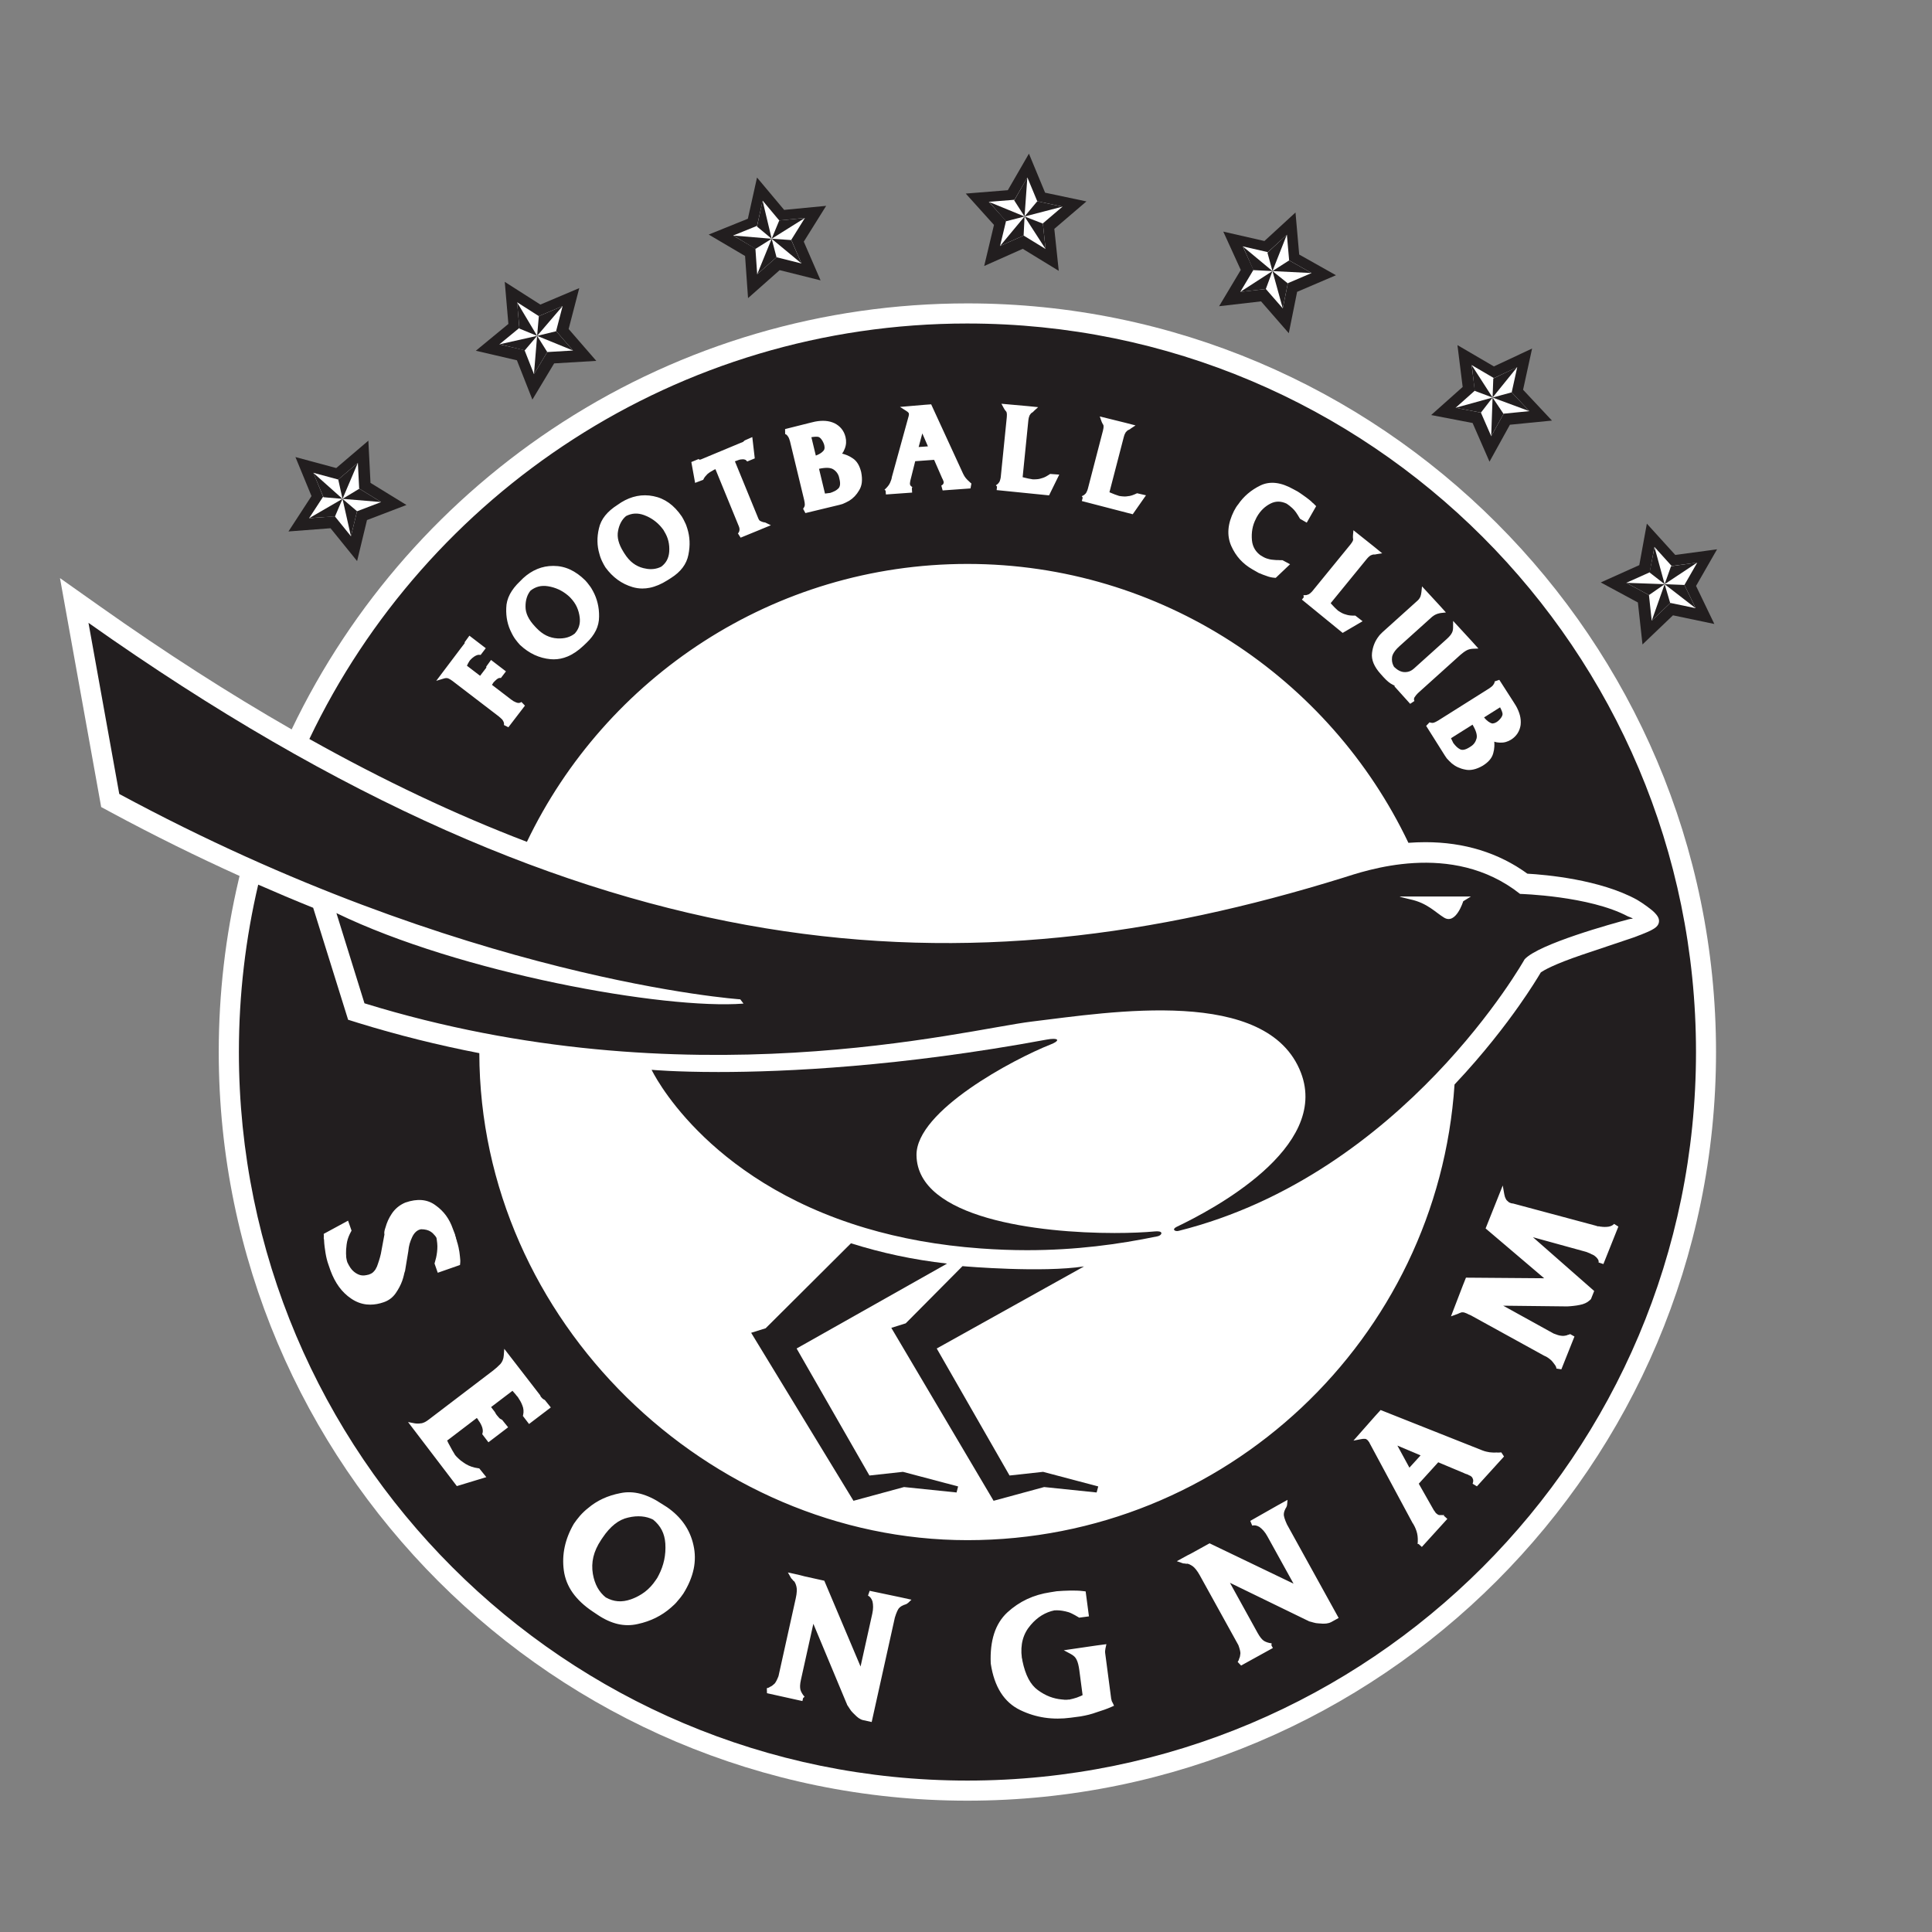 <?xml version="1.0" encoding="UTF-8"?><svg id="_레이어_1" xmlns="http://www.w3.org/2000/svg" xmlns:xlink="http://www.w3.org/1999/xlink" viewBox="0 0 1080 1080"><rect x="0" y="0" width="1080" height="1080" fill="#808080" stroke="none"/><defs><style>.cls-1{fill:#fff;}.cls-2{fill:#221e1f;}.cls-3{clip-path:url(#clippath);}.cls-4{fill:none;}</style><clipPath id="clippath"><rect class="cls-4" x="-493.93" y="-413.17" width="2082.71" height="1944.2"/></clipPath></defs><g class="cls-3"><path class="cls-1" d="m540.78,169.6c-80.59,0-158.85,22.97-226.3,66.41-65.53,42.21-117.88,101.59-151.44,171.74-34.91-20.02-70.53-42.89-107.1-68.75l-22.41-15.84,23.03,127.98,4.76,2.57c24.96,13.47,49.23,25.39,72.6,35.95l-.54,2.29c-7.37,31.33-11.1,63.67-11.1,96.14,0,230.76,187.73,418.5,418.48,418.5s418.51-187.74,418.51-418.5-187.74-418.49-418.51-418.49"/><path class="cls-2" d="m538.04,707.79l-31.73,31.96-8.06,2.53,57.17,96.67,28.26-7.68,29.34,3.03.9-3.37-30.83-8.16-18.75,2.05-40.7-71,82.36-45.89c-23.42,3.6-65.76.07-67.95-.15"/><path class="cls-2" d="m427.98,742.52l-8.08,2.52,57.2,93.91,28.26-7.68,29.36,3.03.87-3.37-30.84-8.16-18.74,2.05-40.7-71,84.11-47.46c-19.52-2.24-36.35-5.92-53.73-11.35l-47.7,47.51Z"/><path class="cls-2" d="m646.79,688.31c-.34,0-.71.02-1.11.05-5.81.54-13.65.9-22.61.9-42.4,0-110.24-8.05-110.74-43.46-.35-24.83,54.32-53.78,75-61.95,4.47-1.76,4.63-3.12,1.51-3.12-.97,0-2.25.13-3.81.42-81.8,15.14-145.82,18.11-183.4,18.11-24.16,0-37.37-1.23-37.37-1.23,0,0,29.01,61.55,119.68,88.47,9.49,2.82,19.67,5.26,30.55,7.21,10.55,1.89,21.78,3.32,33.71,4.18,9,.66,17.62.97,25.93.97,27.17,0,50.91-3.21,72.91-7.75,2.36-.48,3.53-2.81-.24-2.81"/><path class="cls-2" d="m910.08,512.31c-21.54-11.54-60.36-12.61-60.36-12.61-38.26-30.27-87.05-12.73-99.13-8.96-209.25,64.88-417.96,57.67-701.13-142.56l17.21,95.65c193.19,104.31,347.15,114.81,347.15,114.81l1.8,2.38c-44.24,3.43-158.4-17.06-227.56-50.59l15.68,50.43c180.04,55.48,335.81,14.69,372.99,10.21,44.12-5.32,131.89-19.9,150.5,28.61,16.13,42.06-49.52,76.59-69.39,86.09-3.04,1.46-1,2.81,1,2.3,126.06-31.59,193.42-151.81,193.42-151.81,7.86-8.61,49.23-20,58.16-22.37,1.09-.3,2.28-.33,2.28-.33.02-.38-1.92-.9-2.62-1.27m-92.14-8.46s-4.01,13.18-10.67,9.15c-4.84-2.92-9.4-8.22-18.96-10.23-2.45-.53-4.29-1.11-4.96-1.23-1.79-.29-.14-.38-.14-.38h39.06l-4.34,2.68Z"/><polygon class="cls-2" points="513.53 249.89 518.72 249.52 515.58 242.28 513.53 249.89"/><path class="cls-2" d="m469.07,266.88c-.22-.93-.61-1.78-1.15-2.54-.54-.76-1.24-1.42-2.09-1.97-.74-.48-1.75-.76-3-.83-1.36-.07-3.04.1-4.96.52h-.03s3.33,13.84,3.33,13.84c.11-.01.22-.02.34-.03.49-.05.97-.11,1.4-.18.2-.04.39-.06.58-.07,0,0,.02,0,.03,0,.22-.05.44-.08.64-.09.96-.32,1.81-.68,2.55-1.06.7-.37,1.34-.83,1.9-1.37.5-.48.8-1.1.93-1.9.15-.91.06-2.05-.26-3.37l-.23-.94Z"/><path class="cls-2" d="m459.87,252.44l.07-.07c.47-.4.77-.85.9-1.38.15-.6.13-1.29-.05-2.04l-.13-.51-.12-.25-.08-.31c-.52-1.24-1.11-2.19-1.75-2.84-.55-.55-1.07-.83-1.63-.88h-.04c-.59-.06-1.3-.05-2.08.04-.44.05-.9.11-1.39.19l2.48,10.28c.67-.25,1.3-.54,1.92-.86.71-.37,1.35-.83,1.9-1.37"/><path class="cls-2" d="m322.48,339.36c-.81-1.77-1.94-3.43-3.37-4.95l-.79-.83c-.13-.08-.25-.17-.35-.29l-.13-.14c-.13-.08-.26-.18-.36-.3l-.06-.06c-1.57-1.32-3.29-2.42-5.12-3.27-1.85-.85-3.86-1.47-6.02-1.81-1.84-.29-3.61-.24-5.2.17-1.56.4-3.07,1.16-4.49,2.26-.92,1.11-1.63,2.41-2.1,3.88-.5,1.53-.74,3.24-.72,5.08-.02,1.84.42,3.66,1.27,5.46.88,1.86,2.24,3.76,4.02,5.65l.71.76c1.8,1.9,3.69,3.35,5.64,4.3,1.94.94,4.03,1.49,6.23,1.61,1.96.11,3.81-.08,5.43-.55,1.56-.45,2.98-1.18,4.22-2.17,1.13-1.25,1.94-2.63,2.39-4.08.47-1.5.59-3.17.38-4.95-.25-2.05-.79-3.99-1.59-5.77"/><path class="cls-2" d="m371.3,296.95l-.61-.97c-.11-.1-.21-.21-.29-.34l-.11-.16c-.11-.11-.22-.23-.29-.36l-.05-.08c-1.29-1.6-2.77-3-4.41-4.18-1.64-1.2-3.51-2.18-5.56-2.94-1.77-.64-3.5-.92-5.14-.82-1.6.09-3.23.55-4.84,1.36-1.12.91-2.06,2.05-2.81,3.41-.78,1.4-1.35,3.04-1.68,4.85-.36,1.79-.29,3.67.21,5.6.51,2,1.48,4.12,2.87,6.32l.55.87c1.4,2.21,2.99,4,4.72,5.31,1.72,1.3,3.67,2.24,5.8,2.77,1.46.37,2.88.56,4.2.56.41,0,.83-.02,1.23-.06,1.62-.15,3.15-.59,4.56-1.32,1.35-1.01,2.4-2.21,3.12-3.55.74-1.39,1.2-2.99,1.33-4.79.14-2.06,0-4.07-.47-5.97-.45-1.89-1.25-3.75-2.37-5.5"/><path class="cls-2" d="m839.88,398.61c-.14-.58-.37-1.24-.71-1.96-.19-.39-.39-.82-.62-1.25l-8.95,5.64c.44.55.92,1.06,1.42,1.53.59.55,1.22,1.02,1.91,1.37l.07.05c.53.32,1.05.45,1.6.41.62-.06,1.27-.29,1.92-.7l.45-.28.2-.2.27-.17c1-.89,1.72-1.76,2.13-2.57.35-.69.45-1.28.3-1.82v-.04Z"/><path class="cls-2" d="m823.18,405.12l-.02-.03-12.04,7.58c.05.11.1.21.14.31.21.45.42.87.62,1.27.09.17.18.35.24.52,0,0,.01.02.02.03.12.18.21.39.29.58.61.8,1.22,1.5,1.82,2.08.58.56,1.22,1.01,1.91,1.37.62.32,1.3.41,2.09.28.91-.15,1.96-.6,3.11-1.32l.82-.52c.81-.51,1.5-1.15,2.04-1.9.54-.74.94-1.63,1.2-2.6.22-.86.16-1.9-.17-3.11-.37-1.33-1.07-2.85-2.08-4.53"/><polygon class="cls-2" points="787.87 820.43 794.11 813.57 781.15 808.09 787.87 820.43"/><path class="cls-2" d="m369.94,855.32c-1.11-2.16-2.73-4.12-4.82-5.82l-.02-.02c-1.93-.98-4.09-1.59-6.4-1.79-2.37-.21-4.92,0-7.57.64-2.66.58-5.17,1.81-7.5,3.66-2.38,1.88-4.67,4.44-6.78,7.6l-.83,1.23c-2.13,3.21-3.59,6.42-4.32,9.52-.73,3.11-.82,6.32-.28,9.52.51,2.89,1.37,5.45,2.59,7.65,1.19,2.13,2.74,3.96,4.6,5.45,2.22,1.25,4.5,1.97,6.81,2.15,2.34.18,4.8-.2,7.33-1.09,2.86-1.03,5.48-2.43,7.77-4.18,2.28-1.75,4.3-3.93,6-6.48l.98-1.44c.04-.18.12-.35.22-.5l.21-.32c.06-.18.14-.35.25-.51l.09-.15c1.39-2.7,2.4-5.53,3.02-8.43.62-2.92.83-6.01.63-9.21-.19-2.79-.86-5.31-1.98-7.49"/><path class="cls-2" d="m540.78,180.84c-162.26,0-302.37,94.91-367.84,232.25,41.4,23.19,81.81,42.32,121.6,57.51,43.98-91.8,137.84-155.36,246.24-155.36s202.65,63.81,246.53,155.9c3.07-.22,6.23-.36,9.49-.36,21.74,0,40.92,5.93,57.01,17.61,10.18.57,40.61,3.22,61.25,14.56l.06.04c3.38,1.97,8.13,5.44,9.77,7.14,1.49,1.54,2.81,3.25,2.46,5.39-.4,2.44-2.67,3.61-4.86,4.76-1.53.79-7.57,3.2-9.25,3.75-2.16.74-5.77,1.95-10.34,3.48-5.24,1.75-11.75,3.93-18.26,6.13-16.05,5.45-21.63,8.74-23.33,9.96-1.7,2.87-5.77,9.54-12.14,18.58-7.48,10.64-19.73,26.75-36.08,44.06-9.37,142.04-127.92,254.72-272.29,254.72s-272.51-122.05-272.86-272.24c-22.96-4.45-45.57-10.09-67.56-16.87l-5.78-1.79-19.54-62.61c-10.26-4.13-20.51-8.45-30.72-12.93-7.06,30.04-10.8,61.38-10.8,93.57,0,224.92,182.35,407.26,407.25,407.26s407.28-182.35,407.28-407.26-182.31-407.25-407.28-407.25m-256.6,225.7l-2.52-1.26c.09-.29.11-.56.08-.8-.03-.31-.09-.58-.18-.83-.14-.3-.28-.6-.45-.87-.14-.23-.29-.45-.46-.66-.11-.1-.22-.2-.33-.3-.04-.05-.09-.09-.14-.13l-.24-.18-.07-.14-.55-.43c-.14-.1-.28-.24-.4-.38l-25.97-19.89c-.39-.31-.81-.59-1.24-.85-.4-.24-.78-.44-1.14-.59-.35-.11-.7-.17-1.08-.18-.41,0-.88.09-1.41.25l-4.23,1.29,13.88-18.4,1.91-2.49h.04s0,0,0,0c.04-.1.08-.18.1-.27l-.07-.38,2.68-3.7,9.15,7.01-2.86,3.75-.79-.07c-.35-.03-.74.02-1.17.17-.5.16-1.03.42-1.59.78-.42.28-.83.58-1.2.91-.37.32-.72.67-1.06,1.04l-.5.65c-.07.16-.16.32-.26.48-.09.15-.18.31-.29.45-.09.18-.17.34-.25.48-.05.09-.09.18-.14.29l-.08.17c-.12.22-.23.45-.34.69l7.35,5.63,3.36-4.39c.03-.05.05-.1.08-.16.04-.08.07-.15.07-.18l-.07-.41,2.68-3.71,8.34,6.38-2.81,3.67h-.7c-.21,0-.44.06-.7.18-.3.13-.65.36-1.03.67-.31.26-.61.54-.92.84-.28.27-.57.56-.84.86-.1.19-.21.38-.32.55-.14.22-.29.45-.45.66-.02.03-.05.06-.06.09l11.11,8.51h.09s.74.56.74.56c.42.23.85.44,1.28.63.39.18.8.31,1.24.4.32.05.65.03.99-.04.35-.08.69-.24,1.03-.48l1.97,2.05-9.25,12.07Zm48.89-54.06c-1.17,2.39-2.93,4.69-5.2,6.84l-1.8,1.71c-2.89,2.73-5.87,4.74-8.88,5.98-2.49,1.03-5.07,1.56-7.65,1.56-.6,0-1.21-.03-1.81-.08-3.15-.29-6.17-1.11-9-2.42-2.81-1.32-5.51-3.16-7.99-5.49l-.16-.16c-.37-.39-.77-.84-1.18-1.35-.41-.5-.84-1.04-1.26-1.61-.23-.31-.46-.63-.66-.95-.18-.29-.38-.6-.58-.94l-.02-.04c-.16-.29-.33-.58-.49-.88-.19-.34-.37-.69-.52-1.04-1.04-2-1.81-4.16-2.3-6.44-.49-2.28-.69-4.72-.59-7.26.04-2.64.73-5.25,2.05-7.77,1.29-2.45,3.18-4.86,5.63-7.17l1.78-1.78c2.47-2.26,5.14-3.99,7.96-5.14,2.76-1.13,5.72-1.71,8.8-1.71h.22c3.21,0,6.33.68,9.27,2.04,2.91,1.34,5.77,3.39,8.48,6.08l.03.04c.22.22.42.46.62.7.15.18.31.36.48.55l.11.14c.17.24.34.46.5.65.18.24.36.47.53.7.41.5.78,1.03,1.11,1.57.31.51.63,1.07.94,1.65,1.14,2.09,2.01,4.36,2.58,6.74.58,2.37.85,4.89.81,7.49,0,2.73-.6,5.34-1.79,7.77m51.74-42.41c-.52,2.67-1.62,5.13-3.26,7.28-1.6,2.12-3.76,4.04-6.41,5.72l-2.09,1.33c-3.35,2.12-6.67,3.53-9.87,4.18-1.37.28-2.75.42-4.1.42-1.85,0-3.68-.27-5.47-.79-3.03-.89-5.84-2.26-8.37-4.1-2.51-1.82-4.8-4.14-6.81-6.9l-.12-.19c-.29-.46-.6-.97-.9-1.54-.31-.57-.63-1.18-.93-1.84-.17-.34-.33-.7-.46-1.04-.12-.32-.25-.67-.39-1.03l-.02-.04c-.09-.31-.2-.63-.31-.96-.13-.36-.23-.75-.31-1.12-.64-2.16-.99-4.43-1.03-6.76-.05-2.34.22-4.77.81-7.24.55-2.59,1.72-5.02,3.49-7.23,1.73-2.16,4.05-4.16,6.89-5.96l2.09-1.41c2.85-1.75,5.8-2.94,8.79-3.53,3-.6,6.09-.58,9.19.05,3.14.61,6.07,1.88,8.71,3.77,2.6,1.87,5.01,4.42,7.17,7.59l.02.04c.17.26.33.53.47.81.11.22.23.42.36.62l.09.17c.13.27.25.51.37.74.14.26.27.52.38.79.3.57.57,1.16.79,1.76.21.57.42,1.17.6,1.79.72,2.27,1.14,4.66,1.25,7.11.11,2.44-.11,4.97-.63,7.52m40.85-14.28h0l-11.66,4.77-1.52-2.39c.26-.23.44-.47.56-.74.15-.3.25-.63.3-.97.05-.34.05-.69,0-1.04-.05-.37-.16-.76-.32-1.15l-.05-.13-13.05-31.86-.78.32c-.73.39-1.4.79-2.02,1.18-.59.38-1.15.78-1.65,1.2-.46.45-.88.93-1.27,1.4-.36.43-.65.88-.86,1.32l-.25.52-4.54,1.72-2.11-11.66,4.05-1.66.63.39h0s.07,0,.12-.03l.18-.08.2-.02s.06-.01.13-.04l.55-.22,21.19-8.83,1.89-.77c.08-.08.16-.16.25-.25.17-.17.34-.32.53-.46l.14-.11,4.22-1.87,1.38,11.92-4.22,1.73-.68-.71c-.05-.06-.18-.16-.5-.29-.28-.11-.64-.19-1.07-.23h-.09c-.47,0-.92.03-1.36.1-.45.07-.91.2-1.38.39l-.05.02-1.75.63,13.03,31.8c.19.47.39.83.59,1.09.14.18.3.32.49.41l.1.05c.27.15.57.29.87.4.33.11.64.22.93.3l.42.05.54.11,3.14,1.52-5.27,2.16Zm56.1-26.21c-.19,1.71-.71,3.23-1.52,4.52-.71,1.23-1.54,2.35-2.45,3.31-.93.98-1.96,1.81-3.06,2.5l-.06.03c-.61.34-1.22.67-1.82.96-.59.29-1.19.56-1.76.79l-.1.04c-.62.2-1.21.36-1.75.5l-19.04,4.59-1.3-2.46s.09-.09.14-.14c.05-.05.1-.1.14-.15.04-.06.08-.12.12-.18l.03-.13.15-.24c.14-.21.24-.43.29-.66.07-.26.11-.49.11-.7,0-.33-.03-.72-.09-1.16-.05-.45-.15-.96-.28-1.52l-7.94-32.89c-.08-.15-.14-.3-.17-.45l-.09-.36c-.07-.13-.14-.29-.18-.46l-.03-.13c-.06-.15-.13-.29-.19-.41-.07-.14-.15-.29-.22-.47-.11-.13-.21-.27-.31-.42-.11-.16-.22-.32-.34-.46-.16-.2-.33-.37-.55-.51-.18-.12-.37-.21-.6-.26l-.04-2.8,14.27-3.58,2.49-.59c2.03-.39,3.96-.52,5.74-.4,1.84.13,3.55.57,5.1,1.3h.03c1.59.81,2.91,1.85,3.95,3.14,1.04,1.29,1.79,2.84,2.21,4.6.26,1.07.36,2.15.3,3.22-.06,1.09-.3,2.17-.72,3.24-.37,1.04-.88,1.98-1.51,2.78.88.23,1.77.51,2.66.86,1.13.45,2.23,1.04,3.27,1.76,1.19.77,2.18,1.83,2.97,3.15.75,1.26,1.35,2.82,1.8,4.65v.06c.41,2.03.51,3.9.34,5.54m60.77,3.45l-15.6,1.12-.73-2.72c.3-.16.55-.32.74-.5.16-.16.29-.31.36-.44.1-.18.16-.35.19-.52.03-.15.05-.28.03-.42,0-.13-.02-.26-.05-.39,0-.03-.03-.08-.05-.13-.09-.17-.17-.35-.23-.54-.02-.06-.03-.12-.05-.18-.04-.09-.08-.19-.11-.29-.05-.08-.11-.18-.15-.27v-.02c-.06-.08-.1-.17-.14-.25-.07-.11-.13-.25-.2-.4-.06-.12-.1-.24-.14-.36l-4.23-9.67-10.57.76-2.77,11.07c-.02.2-.05.4-.07.58-.02.25-.07.47-.11.66l.02.35c0,.19.03.36.07.5.02.12.06.21.11.28.04.08.09.16.17.24.1.1.18.19.28.25l.09.06.08.08c.11.11.23.24.35.38.11.06.21.13.3.2l.15.07.19.18s-.07-.06-.08-.06c-.02-.02-.06-.04-.12-.07h0s0,0,0,0c-.11-.04-.28-.09-.49-.09v1.22l.12,1.64-.08-1.01.07,1.02-.02-.35.02.35-14.66,1.05-.16-2.15-.61-.47s.06-.06.08-.09c-.06.04-.12.08-.17.13.07-.07.15-.14.23-.2.07-.09.15-.17.23-.24.1-.09.2-.18.3-.26.57-.56,1.05-1.11,1.45-1.63.39-.53.71-1.06.96-1.59.26-.56.48-1.11.65-1.63.14-.44.25-.83.33-1.19l-.02-.19,9.49-34.46c.01-.15.03-.3.05-.45l.02-.09c.02-.08.03-.15.04-.23v-.19c-.02-.24-.06-.44-.12-.62,0-.03-.02-.04-.02-.04l-.13-.1-.09-.11c-.12-.14-.25-.28-.42-.41-.2-.16-.42-.31-.64-.45l-3.58-2.28,13.94-1.2,3.49-.25,17.88,38.86c.26.55.51,1,.75,1.36.25.37.5.71.74,1.03.27.29.53.59.81.9.21.24.44.46.67.65.2.12.38.29.53.49.02.02.04.04.05.06l.35.32c.13.09.24.19.35.31l.05.02.18.18s.07.06.1.08c.02.01.02.02.03.02l-.51,2.73Zm43.88,3.88l-29.28-2.95.2-1.97-.63-.69s.07-.05.09-.08c-.09.05-.19.11-.27.18.11-.1.24-.18.38-.26.06-.04.11-.08.17-.12l.15-.13.13-.06.09-.09c.11-.1.23-.18.36-.26.27-.3.52-.59.72-.89.19-.27.32-.54.4-.8.12-.39.23-.77.32-1.12.08-.31.14-.61.17-.9l3.38-33.55c.05-.53.07-1.02.06-1.44-.02-.5-.05-.78-.08-.92-.04-.2-.1-.4-.17-.59-.03-.08-.07-.16-.14-.23l-.1-.11c-.04-.06-.1-.12-.16-.19-.12-.13-.25-.3-.4-.5-.13-.18-.26-.37-.38-.57-.12-.2-.25-.41-.36-.63l-1.27-2.35,14.83,1.33,5.7.57-2.53,2.3v.07s-.41.37-.41.37c-.11.1-.24.19-.37.26-.08.07-.19.14-.3.2-.06.04-.11.07-.17.1h-.01c-.06.05-.18.16-.35.38-.19.27-.4.57-.62.87-.15.3-.28.67-.4,1.11-.14.5-.26,1.13-.33,1.87l-3.18,31.62c.38.11.74.2,1.11.28.75.17,1.45.33,2.1.49.42.08.83.16,1.25.22.43.07.84.14,1.22.22.4,0,.78,0,1.15,0,.36,0,.73-.03,1.1-.07h.1c.5-.04,1.02-.11,1.55-.24.55-.13,1.12-.3,1.68-.5l.07-.02c.28-.09.56-.19.82-.31.3-.15.6-.29.89-.43.33-.18.65-.37.95-.56.31-.18.63-.38.97-.61l.41-.28,5.1.37-5.69,11.59Zm46.81,10.56l-28.48-7.39.5-1.92-.51-.78s.07-.05.11-.07c-.1.03-.2.08-.28.13.12-.08.25-.14.39-.19.06-.03.13-.06.2-.09l.16-.11.13-.03.11-.07c.11-.08.24-.15.38-.21.33-.25.61-.5.86-.76.21-.24.39-.48.51-.73.17-.37.33-.72.49-1.06.13-.29.23-.58.29-.86l.42-1.6,8.06-31.04c.13-.51.22-.99.28-1.41.06-.5.07-.78.06-.93,0-.2-.03-.41-.07-.61-.01-.09-.06-.18-.1-.25l-.07-.12c-.04-.07-.08-.15-.14-.22-.09-.15-.2-.33-.31-.55-.11-.2-.21-.42-.3-.63-.09-.22-.19-.44-.26-.68l-.88-2.51,14.45,3.58,5.54,1.44-2.85,1.88-.02.07-.47.3c-.13.09-.26.15-.4.2-.1.06-.21.11-.33.15-.07.04-.13.06-.2.08h0c-.06.04-.19.12-.39.32-.24.24-.49.49-.76.76-.18.27-.37.62-.57,1.04-.21.48-.42,1.08-.6,1.79l-7.99,30.77c.36.16.7.31,1.05.44.71.28,1.39.55,2,.81.39.15.8.28,1.2.41.41.13.79.26,1.17.4.39.06.77.12,1.13.17.36.05.73.09,1.1.1h.09c.5.05,1.02.06,1.58.01.58-.04,1.16-.12,1.73-.23h.07c.29-.05.58-.11.86-.19.32-.1.63-.19.94-.29.36-.13.7-.27,1.03-.4.32-.13.67-.28,1.05-.46l.45-.21,4.98,1.15-7.4,10.58Zm93.31,2.23c-.69-1.21-1.39-2.32-2.06-3.29-.64-.91-1.34-1.71-2.07-2.37-.58-.53-1.12-1-1.64-1.4-.51-.39-1.03-.76-1.52-1.09-1.56-.74-3.1-1.12-4.55-1.14h-.11c-1.43,0-2.84.34-4.19,1-1.65.81-3.12,1.85-4.38,3.07-1.28,1.23-2.41,2.7-3.36,4.37l-.42.75-.02.13-.13.25c-.98,1.86-1.65,3.81-2,5.79-.36,2-.44,4.1-.24,6.26.17,1.85.72,3.52,1.61,4.99.82,1.36,1.96,2.55,3.38,3.55h.11l.35.23c.63.41,1.25.75,1.85,1.02.58.26,1.15.45,1.68.58l.1.02c.54.17,1.11.31,1.7.4.59.1,1.21.16,1.85.18h.04s.96.08.96.08c.26.02.54.02.81,0h.13s.12,0,.12,0c.26.03.51.05.77.05h.1c.39,0,.76,0,1.16,0h.34s4.25,2.28,4.25,2.28l-8,7.61-.62-.04c-.81-.05-1.61-.17-2.37-.35-.75-.17-1.49-.41-2.21-.69-.67-.23-1.35-.47-2.02-.72-.65-.24-1.29-.52-1.9-.81l-.11.04-3.86-2.2c-2.63-1.51-4.95-3.35-6.91-5.49-1.95-2.14-3.6-4.7-4.89-7.6-1.29-2.96-1.8-6.11-1.53-9.37.26-3.2,1.3-6.61,3.06-10.14l.11-.19,1.14-2.01c.11-.19.25-.38.39-.55.09-.13.18-.27.27-.4.11-.13.23-.28.36-.42,1.57-2.32,3.42-4.38,5.48-6.13,2.07-1.76,4.41-3.29,6.95-4.53,2.68-1.32,5.64-1.79,8.79-1.42,3.05.37,6.35,1.55,9.8,3.51l2.31,1.24c.47.32.94.63,1.44.94.54.34,1.08.72,1.63,1.14.56.38,1.13.78,1.68,1.2.55.42,1.09.83,1.62,1.24.29.22.59.47.86.71.3.26.59.52.85.79.12.12.24.24.36.37.03.03.07.05.09.07l.17.1.15.14c.11.12.23.23.35.35.13.13.25.25.37.37l.78.78-5.26,9.21-3.74-2.14-.19-.34Zm38.71,21.48c-.39.35-.84.81-1.3,1.38l-20.1,24.62c.25.3.5.58.76.84.54.55,1.04,1.08,1.48,1.57.3.3.61.6.92.87.32.29.62.57.9.85.33.22.66.43.96.62.3.2.63.39.95.56l.08.04c.43.25.92.48,1.43.67.55.2,1.11.37,1.68.51l.07.02c.28.08.56.15.85.19.34.05.66.09.97.13.38.03.74.06,1.11.07.28,0,.58.02.9.02h.74l4.05,3.12-11.14,6.53-22.79-18.61,1.03-1.27-.15-1.2c.15-.03.3-.03.47-.01.07,0,.15,0,.22,0l.19-.03.14.02.13-.02c.13-.02.28-.03.44-.02.39-.1.76-.21,1.09-.34.3-.12.56-.27.77-.44.31-.26.61-.51.89-.76.23-.21.45-.43.63-.66l21.32-26.12c.34-.41.62-.81.84-1.17.26-.42.39-.67.45-.81.08-.19.14-.38.18-.59.03-.09.03-.18,0-.27l-.02-.14c0-.07,0-.16-.02-.25-.03-.17-.05-.39-.07-.63,0-.23,0-.47,0-.69,0-.23.02-.48.04-.73l.24-2.65,11.65,9.28,4.43,3.62-3.38.52-.05.05-.54.08c-.16.02-.31.04-.46.02-.12,0-.23,0-.35,0-.07,0-.14,0-.21,0h-.02c-.07,0-.22.03-.49.13-.32.12-.65.24-1,.38-.28.17-.6.41-.94.71m27.93,75.81c-.59.54-1.1,1.05-1.49,1.53-.39.47-.71.91-.97,1.33-.16.33-.25.65-.26.98-.02.31.06.65.24,1.02l-2.37,1.58-8.85-9.83.27-.25c-.35-.15-.71-.34-1.06-.55-.82-.38-1.68-.94-2.55-1.65-.86-.71-1.78-1.59-2.71-2.62l-1.66-1.85c-1.75-1.95-3.05-3.9-3.86-5.8-.84-1.98-1.15-3.97-.91-5.91.22-1.8.65-3.51,1.29-5.07.63-1.54,1.47-2.99,2.52-4.31.1-.15.2-.29.31-.43.1-.12.22-.24.35-.37.12-.16.25-.31.41-.45l.24-.21c.2-.24.42-.47.65-.67l19.67-17.72c.37-.33.68-.68.95-1.05.26-.37.47-.73.63-1.09.15-.42.27-.85.37-1.27.1-.43.17-.9.23-1.39l.33-3.16,9.81,10.63,3.55,3.94-2.79.31c-.23.03-.5.08-.82.14-.32.07-.65.15-.98.27-.18.06-.35.11-.55.18-.14.05-.26.11-.35.16l-.16.07c-.18.07-.31.14-.42.2-.15.09-.31.18-.49.29l-.06.04c-.13.06-.23.14-.33.2-.09.06-.15.11-.22.17l-.15.14-.2.09-.31.27-18.09,16.29c-1.31,1.17-2.31,2.3-2.99,3.34-.64.98-1.04,1.89-1.18,2.73-.12.93-.12,1.79,0,2.55.11.74.33,1.43.63,2.06.12.21.23.43.33.66.04.09.1.17.17.25l.09.11c.87.83,1.77,1.51,2.69,1.99.88.46,1.77.73,2.65.81.27.02.53.03.77.03.78,0,1.54-.13,2.25-.38.94-.33,1.86-.91,2.74-1.7l18.25-16.43c.7-.63,1.3-1.25,1.81-1.85.47-.57.82-1.1,1.05-1.57l.02-.03c.25-.49.42-.97.5-1.43.1-.52.15-1.05.15-1.57l.02-3.66,10.42,11.31,3.72,4.13-3.05.12c-.68.03-1.32.12-1.9.27-.56.14-1.11.35-1.62.62-.57.31-1.14.68-1.71,1.09-.57.41-1.14.86-1.69,1.35l-23.31,21Zm56.91,18.13v.03c-.25,1.75-.82,3.35-1.71,4.74-.89,1.39-2.12,2.6-3.65,3.57-.93.58-1.93,1.02-2.96,1.31-1.04.29-2.15.4-3.3.35-1.11-.02-2.16-.2-3.12-.54.07.91.08,1.84.03,2.79-.06,1.21-.27,2.44-.62,3.67-.35,1.36-1.03,2.64-2.04,3.81-.94,1.12-2.24,2.18-3.83,3.18l-.06.03c-1.79,1.03-3.52,1.73-5.15,2.08-.84.18-1.68.28-2.47.28s-1.55-.09-2.29-.27c-1.4-.27-2.72-.7-3.92-1.26-1.23-.57-2.35-1.28-3.35-2.1l-.05-.05c-.53-.48-1.03-.95-1.49-1.42-.47-.47-.92-.94-1.32-1.4l-.07-.1c-.38-.52-.73-1.02-1.02-1.49l-10.43-16.57,1.91-2.02c.06.02.12.06.19.09.07.03.12.06.19.09.06.01.14.03.2.05l.13-.02.27.06c.24.06.48.09.72.07.26-.02.5-.06.7-.12.3-.11.67-.26,1.07-.46.41-.19.87-.44,1.36-.75l.11-.07,28.52-17.96c.11-.12.24-.21.37-.3l.31-.2c.11-.1.23-.21.38-.31l.12-.07c.12-.11.22-.22.32-.31.11-.11.23-.23.37-.35.09-.15.2-.28.3-.43.12-.17.23-.33.33-.48.14-.21.24-.44.31-.67.07-.22.08-.43.06-.67l2.64-.92,7.95,12.37,1.36,2.18c1.02,1.79,1.76,3.58,2.21,5.31.46,1.78.59,3.55.4,5.25M226.36,710.63c-.12.3-.22.62-.31.96-.11.41-.21.87-.31,1.33-.13.53-.27,1.04-.41,1.54-.16.5-.31,1.03-.5,1.55-.42,1.17-.94,2.33-1.53,3.45-.59,1.12-1.28,2.26-2.06,3.4-.83,1.2-1.81,2.23-2.93,3.08-1.11.85-2.39,1.52-3.77,2-2.59.91-5.13,1.36-7.55,1.36-.68,0-1.36-.03-2.03-.1-3.06-.33-5.98-1.44-8.66-3.28-2.59-1.74-4.87-3.95-6.78-6.56-1.88-2.58-3.48-5.63-4.74-9.03l-1.19-3.42c-.37-1.04-.69-2.11-.96-3.21-.26-1.09-.49-2.2-.67-3.32-.17-1.11-.34-2.26-.49-3.4-.15-1.17-.26-2.36-.31-3.56l-.02-.16.03-.16s0-.03.01-.03l-.09-.24c-.09-.29-.14-.59-.1-.9-.02-.27,0-.55.02-.82.02-.14.02-.3,0-.46l-.05-.91,13.61-7.38,1.95,5.58-.31.56c-.52.95-.97,1.9-1.34,2.84-.36.9-.63,1.83-.83,2.74-.09.53-.18,1.02-.26,1.49-.07.42-.12.85-.14,1.32v.08c-.06.44-.1.9-.15,1.38-.03.43-.05.85-.03,1.22v.08c-.01.39-.02.75-.02,1.14,0,.3.01.59.05.87l.02.17-.02.16c-.02.21,0,.45.03.69v.06c.06.34.11.66.17,1,.06.38.14.72.22,1.04.07.28.15.56.25.84.51,1.09,1.08,2.11,1.69,3.03.58.88,1.26,1.62,2.01,2.23.96.79,1.95,1.36,2.95,1.72.95.35,1.97.46,3.04.35.21-.02.41-.05.6-.1.22-.05.47-.08.71-.11l.18-.07c.19-.06.39-.11.6-.11l.42-.14c.54-.19,1.02-.42,1.47-.68.39-.24.73-.53,1.03-.86l.09-.1c.15-.14.3-.3.44-.5l.47-.61c.13-.32.3-.64.49-.95.13-.19.25-.43.37-.7.17-.5.35-1.01.55-1.55.19-.51.38-1.09.57-1.7.2-.62.39-1.26.57-1.92.18-.63.35-1.3.5-2l1.99-10.74c-.05-.19-.07-.4-.05-.61l-.03-.08v-.24c0-.27.03-.51.06-.72.02-.13.04-.27.06-.4.06-.32.15-.67.27-1.06.1-.34.21-.64.31-.93.35-1.3.81-2.58,1.36-3.81.56-1.27,1.29-2.57,2.16-3.86.91-1.35,1.98-2.55,3.19-3.55,1.21-1.01,2.63-1.87,4.21-2.56l.28-.1c3.25-1.13,6.31-1.58,9.11-1.34,2.85.25,5.48,1.26,7.78,3.02,2.25,1.6,4.18,3.5,5.75,5.65,1.55,2.15,2.81,4.57,3.73,7.22l1.37,3.59v.27s0,.03,0,.03l.48,1.38-.04.19.47,1.35.02.21c0,.11.03.23.08.37l.3.88c.1.5.23,1.01.38,1.52.17.59.3,1.22.38,1.86.18.72.31,1.47.38,2.21.06.67.14,1.34.23,1.99.1.72.15,1.38.17,1.96,0,.61,0,1.17-.07,1.68l-.1.9-12.43,4.34-1.81-5.18.14-.47c.26-.8.49-1.72.73-2.71.22-.98.41-2.04.54-3.17.14-1.12.2-2.23.19-3.32-.03-1.1-.12-2.18-.29-3.24l-.02-.13c-.02-.18-.04-.37-.08-.58-.06-.23-.09-.45-.11-.68-.22-.42-.48-.82-.79-1.2-.39-.48-.84-.98-1.32-1.44-.6-.56-1.32-1.03-2.12-1.4-.81-.36-1.77-.59-2.84-.72-.25-.02-.48-.03-.71-.03-.23-.02-.47-.03-.73-.05-.18.02-.34.05-.48.08-.17.03-.35.08-.54.15-.8.29-1.54.77-2.21,1.43-.71.7-1.34,1.63-1.87,2.77-.57,1.2-1.04,2.45-1.4,3.68-.35,1.25-.58,2.55-.71,3.9v.1s-1.86,11.22-1.86,11.22l-.06.15Zm69.38,85.4l-3.45-4.52.16-.67c.18-.77.25-1.64.18-2.55-.06-.89-.27-1.79-.64-2.66l-.04-.08c-.26-.74-.63-1.53-1.07-2.31-.44-.77-.92-1.54-1.43-2.31-.25-.24-.48-.5-.7-.77l-.57-.75c-.41-.45-.85-.93-1.29-1.46-.14-.16-.28-.32-.42-.48l-11.95,9.09,2.14,2.81.06.13c.29.56.59,1.06.92,1.49.35.45.69.85,1.02,1.19l.12.14c.23.31.47.55.7.71.28.2.56.35.85.48l.32.15,3.39,4.2-11.01,8.39-3.46-4.54.18-.69c.11-.41.15-.87.13-1.37-.03-.53-.14-1.11-.32-1.72-.23-.69-.52-1.34-.84-1.97-.33-.63-.72-1.25-1.17-1.84l-.16-.2-.08-.27-.76-1.01-16.62,12.67c.06.1.11.19.15.31l.34.46-.03.15v.02c.4.74.8,1.49,1.21,2.23.39.74.81,1.49,1.23,2.26.26.45.53.88.79,1.31l.11.18c.23.4.47.8.72,1.22.15.11.29.25.41.41l.25.32c.36.39.74.76,1.14,1.12.42.39.84.77,1.26,1.12.39.31.81.61,1.27.92.5.34,1,.67,1.52,1.02,1,.61,2.07,1.11,3.21,1.5,1.14.41,2.44.71,3.83.9l.56.08,3.95,4.89-16.48,5-27.28-35.8,3.71.72c.31.07.65.1.99.11.4.02.79.02,1.17,0h.15c.06.02.14.02.2,0,.19-.03.4-.07.63-.08.21-.05.45-.06.71-.08.1,0,.15,0,.19-.02.3-.1.61-.19.94-.31.28-.09.57-.22.85-.38.31-.18.63-.37.94-.56.31-.21.63-.43.96-.69l.16-.11,36.03-27.45c.64-.5,1.32-1.06,1.99-1.66.67-.63,1.34-1.25,1.99-1.91.51-.58.94-1.27,1.27-2.04.35-.8.56-1.73.63-2.76l.28-3.72,20.1,26.01.08.26c.05.19.14.37.25.51.17.22.36.41.56.61l.09.08.08.11c.05.06.12.15.18.19.08.08.16.13.25.2l.21.14.04.05c.24.11.46.23.66.36l.2.13,3.32,4.12-12.19,9.28Zm92.01,81.1c-.93,4.45-2.85,9.05-5.73,13.66l-.03.05c-.23.35-.49.7-.76,1.04-.22.29-.43.58-.63.88l-.11.14c-.3.34-.55.66-.78.95-.27.32-.53.64-.81.95-.56.72-1.16,1.41-1.8,2.02-.62.61-1.29,1.22-1.99,1.81-2.53,2.24-5.4,4.17-8.5,5.71-3.09,1.54-6.5,2.73-10.12,3.5-1.84.43-3.71.64-5.56.64s-3.78-.22-5.64-.66c-3.65-.86-7.37-2.55-11.06-5.02l-2.97-1.99c-4.68-3.12-8.41-6.64-11.09-10.39-2.71-3.82-4.38-8.03-4.99-12.54-.6-4.42-.43-8.87.5-13.19.92-4.3,2.62-8.61,5.05-12.8l.16-.24c.43-.64.92-1.33,1.48-2.05.55-.72,1.17-1.49,1.83-2.26.35-.42.72-.82,1.09-1.18.36-.37.74-.74,1.12-1.11l.03-.03c.35-.3.71-.64,1.08-.98.4-.37.82-.71,1.26-1.03,2.43-2.07,5.18-3.83,8.18-5.23,3-1.39,6.32-2.44,9.85-3.11,3.63-.77,7.43-.64,11.28.37,3.78,1.01,7.72,2.86,11.69,5.52l3.06,1.93c3.91,2.69,7.14,5.83,9.61,9.34,2.49,3.54,4.24,7.54,5.2,11.92,1.01,4.39,1.04,8.92.11,13.39m119.78,18.92c-.4.38-.79.64-1.22.75-.14.05-.28.1-.42.16l-.18.08-.2.03c-.08.02-.15.03-.2.05-.07.03-.11.05-.16.1l-.16.11-.18.06c-.35.13-.74.33-1.15.6-.39.26-.76.58-1.07.93l-.07.06c-.12.13-.46.53-.99,1.68-.43.95-.88,2.15-1.31,3.58l-12.95,58.37-4.89-1.09c-.43-.08-.84-.24-1.29-.48-.37-.19-.73-.42-1.08-.64l-.11-.07c-.37-.29-.73-.59-1.08-.88-.37-.3-.73-.66-1.07-1.04-.35-.33-.66-.66-.96-.94-.31-.34-.63-.68-.94-1.03l-.1-.13c-.27-.4-.54-.77-.79-1.14-.26-.36-.5-.74-.72-1.12-.17-.21-.3-.4-.42-.61-.09-.15-.18-.31-.27-.47l-.1-.19-.05-.21c-.02-.07-.03-.15-.07-.21-.03-.08-.08-.18-.14-.29l-.07-.14-18.46-44.24-6.91,31.16c-.3,1.33-.47,2.47-.51,3.4-.03.85.03,1.62.18,2.26.17.61.45,1.25.83,1.91.38.69.89,1.38,1.5,2.05l-.83.76-.37,1.65h-.02l-19.79-4.39-.09-2.77c.08-.03.19-.07.33-.13.19-.07.4-.13.63-.17.1-.05.2-.1.3-.15.13-.08.24-.14.34-.22l.14-.1.16-.06c.41-.16.81-.4,1.19-.69.43-.32.85-.69,1.26-1.07.31-.35.65-.88,1-1.54.38-.71.77-1.59,1.17-2.61l9.67-43.61c.31-1.41.5-2.68.55-3.8.05-1.07,0-1.94-.17-2.6-.17-.71-.37-1.32-.6-1.85-.21-.46-.44-.86-.69-1.19-.03-.03-.06-.05-.1-.08-.14-.07-.26-.16-.38-.25-.17-.16-.32-.34-.44-.56-.02-.03-.06-.08-.09-.13-.1-.1-.18-.18-.26-.26l-.13-.13-.31-.36-1.79-3.17,6.75,1.51c.76.22,1.61.45,2.53.66l11.07,2.45,20.27,47.96,6.56-29.55c.28-1.31.44-2.56.44-3.7,0-1.11-.1-2.16-.32-3.11-.27-.82-.62-1.53-1.05-2.07-.41-.53-.9-.91-1.47-1.2l.93-2.69,17.23,3.62,6.14,1.35-1.96,1.86Zm113.84,58.06c-1.29.59-2.65,1.12-4.06,1.62-1.35.48-2.78.94-4.25,1.41-1.46.54-2.94.99-4.4,1.36-1.46.36-2.96.68-4.44.93l-.06.02-5.76.76c-2.41.32-4.82.48-7.16.48-2.46,0-4.92-.17-7.31-.53-4.66-.69-9.22-2.1-13.57-4.2-4.51-2.15-8.21-5.46-10.97-9.83-2.72-4.31-4.58-9.72-5.53-16.03l-.04-.35c-.27-6.26.37-11.8,1.88-16.52,1.54-4.78,4.04-8.78,7.43-11.92,3.32-3.04,7.01-5.53,11-7.41,3.99-1.86,8.34-3.14,12.94-3.82l3.64-.58c1.23-.1,2.46-.18,3.66-.24,1.2-.05,2.47-.1,3.76-.13,1.24-.03,2.49-.01,3.73.02,1.28.03,2.6.15,3.92.31l1.1.14,1.84,13.95-5.47.72-.43-.27c-1.21-.75-2.44-1.42-3.67-2.03-1.17-.58-2.42-1-3.7-1.25h-.04c-1.03-.24-2.08-.4-3.11-.5-.99-.08-1.97-.08-2.93-.02-2.49.51-4.85,1.46-7.04,2.79-2.22,1.36-4.29,3.17-6.16,5.37-2.11,2.41-3.6,5.16-4.43,8.2-.83,3.05-1.02,6.46-.53,10.12l.03.24.14.38.15,1.09c.82,3.99,1.96,7.39,3.4,10.12,1.41,2.66,3.18,4.78,5.25,6.27,2.14,1.57,4.35,2.79,6.54,3.64,2.17.83,4.44,1.36,6.72,1.57.32.04.62.07.9.08.23.03.46.07.7.08.29-.03.61-.03.95,0,.2.02.37.02.5,0l.9-.11.19.08.02-.02c.75-.15,1.5-.33,2.24-.53.75-.19,1.44-.4,2.07-.61.83-.29,1.59-.61,2.28-.91.35-.16.68-.33.98-.47l-1.83-13.92c-.15-1.17-.36-2.29-.61-3.32-.23-.96-.54-1.8-.89-2.52l-.04-.08c-.28-.64-.68-1.2-1.21-1.72-.59-.56-1.29-1.04-2.07-1.46l-3.87-2.07,18.22-2.66,5.6-.74-.53,2.44-.06.48c-.06.29-.11.61-.14.94-.02.31-.02.59.02.89l3.42,25.99.11.18.05.32c.02.13.04.24.07.37.04.13.09.26.15.39.05.13.13.26.21.4.15.23.28.48.38.72l.59,1.3-1.31.59Zm122.58-47.29c-.37.21-.81.37-1.29.48-.39.1-.8.18-1.22.24l-.14.02c-.48.03-.94.05-1.39.07-.47.02-.98-.02-1.49-.08-.48-.02-.93-.05-1.35-.08-.45-.03-.91-.08-1.38-.14l-.16-.03c-.47-.11-.92-.22-1.34-.32-.43-.11-.86-.23-1.29-.37-.26-.05-.5-.1-.72-.17-.16-.07-.33-.11-.51-.18l-.21-.08-.17-.13c-.05-.03-.12-.08-.19-.11-.07-.03-.17-.08-.29-.11l-.15-.07-43.12-20.97,15.43,27.95c.66,1.19,1.29,2.17,1.87,2.87.54.68,1.1,1.2,1.63,1.59.54.34,1.17.63,1.89.88.73.26,1.57.43,2.49.55l-.13,1.12.82,1.48-17.77,9.81-1.91-2.02c.05-.08.11-.18.18-.32.1-.18.21-.37.34-.55.05-.1.09-.21.12-.3.05-.15.09-.27.11-.39l.04-.16.07-.16c.2-.4.35-.83.44-1.29.11-.53.18-1.08.23-1.64,0-.48-.1-1.09-.27-1.83-.19-.79-.48-1.7-.85-2.72l-.04-.08-21.57-39.02c-.7-1.25-1.4-2.34-2.11-3.21-.67-.83-1.29-1.46-1.83-1.84-.6-.4-1.16-.74-1.68-.98-.48-.23-.91-.37-1.31-.43h-.12c-.15.05-.29.06-.44.06h-.04c-.22-.02-.44-.05-.66-.13-.07-.02-.12-.03-.18-.03-.14-.02-.26-.02-.36-.02h-.17s-.47-.08-.47-.08l-3.45-1.19,6.06-3.33c.72-.33,1.51-.72,2.33-1.19l9.92-5.48,46.94,22.55-14.64-26.49c-.64-1.19-1.36-2.22-2.11-3.08-.74-.83-1.51-1.54-2.29-2.11-.76-.45-1.47-.74-2.16-.86-.65-.11-1.29-.08-1.9.08l-1.09-2.63,15.31-8.69,5.52-3.05-.24,2.69c-.05.55-.19.99-.42,1.38-.07.11-.15.24-.21.4l-.09.18-.13.14c-.06.07-.1.13-.12.2-.03.05-.05.09-.07.16l-.05.19-.09.18c-.18.32-.35.73-.46,1.2-.13.45-.2.93-.2,1.41v.08c-.02.18,0,.71.36,1.92.3,1,.77,2.18,1.39,3.55l28.91,52.33-4.39,2.42Zm81.66-75.95l-2.42-1.46c.19-.53.3-1.01.33-1.44.02-.4,0-.75-.1-1.04-.1-.32-.22-.61-.37-.87-.14-.24-.31-.43-.5-.61-.15-.14-.32-.27-.5-.4-.09-.07-.2-.13-.34-.16-.23-.08-.45-.18-.66-.29-.08-.05-.16-.11-.25-.16-.13-.05-.26-.11-.38-.18-.02-.02-.07-.03-.13-.07l-.05-.02c-.11-.03-.24-.06-.36-.11-.14-.05-.28-.08-.41-.13-.18-.06-.37-.13-.57-.21-.17-.08-.32-.14-.45-.23l-14.48-6.08-10.88,11.98,8.37,14.74c.19.24.36.48.53.71.22.29.38.53.5.74.04.07.08.11.12.16l.37.32c.23.23.46.39.66.51.19.13.36.21.52.26.17.06.36.09.57.11.27.02.47.02.68-.02l.11-.02h.11c.21,0,.44.02.7.05h.15c.2-.07.38-.1.56-.11l.2-.07h.26-.04s-.28.07-.53.34l2.13,1.94-14.25,15.68-1.84-1.67-.47.05v-.03c-.04.1-.06.17-.06.26,0-.16.02-.31.04-.45,0-.18,0-.33,0-.5,0-.18.03-.35.06-.53.04-1.2,0-2.29-.12-3.27-.12-.98-.33-1.91-.61-2.74-.29-.86-.62-1.68-.96-2.4-.31-.66-.63-1.24-.92-1.72l-.19-.17-24.25-45.09v-.11c-.17-.19-.33-.4-.49-.64l-.05-.07c-.08-.13-.16-.24-.25-.36-.07-.09-.16-.19-.26-.27-.29-.26-.58-.46-.86-.61-.14-.08-.27-.11-.39-.1l-.16.02-.15-.02c-.3-.03-.63-.03-.98,0-.38.03-.78.1-1.17.18l-4.16.81,12.1-13.71,3.09-3.4,56.85,22.56c.84.32,1.6.56,2.24.7.65.15,1.28.28,1.85.36.57.05,1.15.1,1.76.14.51.03,1,.03,1.46.02.27-.06.57-.08.87-.03.07.02.13.02.17.02h.76c.23-.03.46-.05.7-.02l.1-.05.25.02c.11-.02.2-.02.29-.03.09,0,.14-.02.15-.03l1.53,2.33-15.15,16.68Zm70.7-124.26l-2.72-.91c.09-.32.09-.62.02-.91-.1-.37-.26-.71-.48-1.01-.27-.38-.56-.74-.89-1.06-.31-.3-.66-.59-1.02-.85-.24-.14-.48-.29-.71-.4-.22-.11-.43-.21-.63-.29l-.37-.15c-.2-.08-.39-.19-.56-.32l-1.3-.53c-.1-.03-.18-.07-.24-.1l-.66-.26-29.83-8.22,34.23,30.06-1.81,4.54-.67.64-.27.22c-.58.55-1.33,1.04-2.24,1.44-.89.42-1.94.74-3.12.96-1.1.23-2.25.41-3.41.53-1.17.15-2.35.23-3.53.29h-.08l-35.72-.4,28.14,15.55c.86.34,1.64.63,2.33.84.66.21,1.25.33,1.77.38l.14.02c.46.09.97.11,1.51.06.55-.05,1.11-.15,1.64-.3.1-.03.19-.05.29-.08l.24-.19.35-.02c.18-.08.36-.15.55-.18.1-.03.19-.08.26-.13.04-.02.08-.06.12-.11l2.48,1.39-7.32,18.34-2.77-.43c-.02-.32-.09-.64-.21-.95-.13-.33-.32-.69-.58-1.04-.3-.44-.62-.85-.93-1.25-.3-.38-.62-.76-.94-1.14-.14-.13-.27-.24-.39-.34-.23-.16-.47-.37-.7-.61-.13-.1-.27-.21-.42-.32-.18-.13-.38-.27-.59-.42l-.03-.02c-.32-.24-.63-.42-.91-.56-.33-.16-.6-.29-.8-.37l-.34-.15-40.1-22.08-.03-.02c-.25-.16-.53-.3-.84-.46-.33-.16-.62-.29-.9-.4l-.51-.2c-.22-.09-.41-.21-.6-.33l-.61-.26c-.45-.18-.84-.32-1.15-.42-.23-.07-.37-.08-.45-.08l-.18.02-.14-.03c-.15-.02-.29-.02-.44-.02-.13.02-.26.05-.39.09-.17.07-.36.15-.58.21-.11.05-.25.1-.41.16l-.27.1s-.03.02-.14.08c-.21.11-.38.19-.53.24l-.87.32-2.96,1.07,6.68-17.38,1.7-4.25,43.73.34-32.75-27.85,9.58-24,.88,4.97c.1.55.23,1.05.38,1.49.15.42.33.81.53,1.15l.07.11c.08.16.16.29.24.4.07.1.14.16.2.21l.15.13c.19.21.32.33.39.38.17.14.33.26.49.39l.14.14s.07.06.1.08c.03.02.05.03.07.04l1.11.44h.23s.26.1.26.1c.03.02.05.02.08.02.04,0,.07,0,.1,0h.26s.23.05.23.05l46.35,12.43.07.03c.32.13.48.18.55.2.13.03.26.05.39.06l.23.02.04.02.25-.1.5.21h.13l.15-.02.15.03c.74.11,1.49.18,2.21.18h.11c.7,0,1.42-.05,2.13-.15.63-.11,1.22-.3,1.76-.56.5-.24.92-.56,1.31-.99l2.4,1.5-8.35,20.91Z"/><polygon class="cls-2" points="915.59 336.79 894.83 325.59 916.37 315.91 920.6 292.72 936.47 310.2 959.85 307.07 948.1 327.54 958.33 348.81 935.2 343.97 918.16 360.26 915.59 336.79"/><polygon class="cls-1" points="948.77 314.51 941.61 326.99 947.86 339.98 933.75 337.04 923.33 346.97 921.77 332.65 909.11 325.8 922.23 319.91 924.83 305.73 934.49 316.41 948.77 314.51"/><polygon class="cls-2" points="909.11 325.8 921.77 332.65 930.54 326.56 909.11 325.8"/><polygon class="cls-2" points="924.87 305.86 922.11 320.01 930.54 326.56 924.87 305.86"/><polygon class="cls-2" points="948.76 314.47 934.12 316.52 930.54 326.56 948.76 314.47"/><polygon class="cls-2" points="947.86 339.99 941.61 326.99 930.54 326.56 947.86 339.99"/><polygon class="cls-2" points="923.33 346.97 933.65 337.11 930.54 326.56 923.33 346.97"/><polygon class="cls-2" points="823.19 236.46 800.02 232.01 817.64 216.31 814.72 192.92 835.09 204.83 856.45 194.83 851.41 217.88 867.55 235.11 844.05 237.43 832.64 258.08 823.19 236.46"/><polygon class="cls-1" points="848.14 205.26 845.05 219.32 854.9 229.83 840.55 231.25 833.6 243.85 827.84 230.66 813.7 227.94 824.44 218.37 822.66 204.07 835.09 211.35 848.14 205.26"/><polygon class="cls-2" points="813.7 227.94 827.84 230.66 834.36 222.23 813.7 227.94"/><polygon class="cls-2" points="822.74 204.19 824.37 218.49 834.36 222.23 822.74 204.19"/><polygon class="cls-2" points="848.11 205.22 834.76 211.56 834.36 222.23 848.11 205.22"/><polygon class="cls-2" points="854.9 229.83 845.05 219.32 834.36 222.23 854.9 229.83"/><polygon class="cls-2" points="833.59 243.85 840.49 231.36 834.36 222.23 833.59 243.85"/><polygon class="cls-2" points="704.93 168.47 681.48 171.18 693.6 150.91 683.82 129.47 706.82 134.73 724.19 118.78 726.26 142.29 746.81 153.86 725.1 163.14 720.44 186.26 704.93 168.47"/><polygon class="cls-1" points="719.38 131.21 720.64 145.56 733.19 152.63 719.94 158.29 717.08 172.4 707.61 161.54 693.31 163.18 700.7 150.83 694.72 137.73 708.73 140.95 719.38 131.21"/><polygon class="cls-2" points="693.31 163.18 707.61 161.54 711.31 151.54 693.31 163.18"/><polygon class="cls-2" points="694.83 137.82 700.65 150.99 711.32 151.54 694.83 137.82"/><polygon class="cls-2" points="719.35 131.19 708.51 141.24 711.32 151.53 719.35 131.19"/><polygon class="cls-2" points="733.19 152.63 720.64 145.56 711.32 151.54 733.19 152.63"/><polygon class="cls-2" points="717.08 172.4 719.9 158.41 711.32 151.53 717.08 172.4"/><polygon class="cls-2" points="571.72 139.09 550.17 148.69 555.64 125.73 539.86 108.21 563.38 106.32 575.18 85.9 584.22 107.71 607.32 112.59 589.37 127.94 591.85 151.4 571.72 139.09"/><polygon class="cls-1" points="574.32 99.21 579.84 112.51 593.95 115.51 582.97 124.87 584.48 139.19 572.21 131.67 559.03 137.52 562.39 123.53 552.75 112.83 567.1 111.68 574.32 99.21"/><polygon class="cls-2" points="559.03 137.52 572.21 131.67 572.73 121.02 559.03 137.52"/><polygon class="cls-2" points="552.88 112.88 562.39 123.68 572.73 121.02 552.88 112.88"/><polygon class="cls-2" points="574.29 99.2 566.96 112.03 572.73 121.02 574.29 99.2"/><polygon class="cls-2" points="593.95 115.51 579.84 112.51 572.73 121.02 593.95 115.51"/><polygon class="cls-2" points="584.48 139.2 582.98 125 572.73 121.02 584.48 139.2"/><polygon class="cls-2" points="435.83 151.01 418.16 166.66 416.5 143.1 396.17 131.12 418.06 122.27 423.18 99.24 438.34 117.33 461.83 115.07 449.32 135.09 458.71 156.73 435.83 151.01"/><polygon class="cls-1" points="426.35 112.19 435.6 123.23 449.95 121.84 442.32 134.07 448.04 147.29 434.08 143.8 423.27 153.33 422.28 138.97 409.85 131.66 423.2 126.25 426.35 112.19"/><polygon class="cls-2" points="423.27 153.32 434.08 143.8 431.37 133.47 423.27 153.32"/><polygon class="cls-2" points="409.99 131.67 422.32 139.13 431.37 133.47 409.99 131.67"/><polygon class="cls-2" points="426.3 112.19 423.17 126.64 431.37 133.47 426.3 112.19"/><polygon class="cls-2" points="449.95 121.84 435.6 123.24 431.37 133.47 449.95 121.84"/><polygon class="cls-2" points="448.04 147.29 442.34 134.2 431.37 133.47 448.04 147.29"/><polygon class="cls-2" points="309.77 203.14 297.61 223.38 288.95 201.4 265.99 196.07 284.19 181.08 282.16 157.56 302.07 170.26 323.81 161.06 317.87 183.92 333.33 201.73 309.77 203.14"/><polygon class="cls-1" points="289.09 168.97 301.22 176.72 314.5 171.1 310.87 185.06 320.31 195.94 305.93 196.8 298.49 209.12 293.23 195.75 279.18 192.48 290.31 183.32 289.09 168.97"/><polygon class="cls-2" points="298.49 209.12 305.93 196.8 300.25 187.74 298.49 209.12"/><polygon class="cls-2" points="279.32 192.45 293.32 195.87 300.25 187.75 279.32 192.45"/><polygon class="cls-2" points="289.04 168.97 290.38 183.69 300.25 187.75 289.04 168.97"/><polygon class="cls-2" points="314.5 171.1 301.22 176.72 300.25 187.74 314.5 171.1"/><polygon class="cls-2" points="320.31 195.94 310.95 185.15 300.25 187.75 320.31 195.94"/><polygon class="cls-2" points="205.15 290.72 199.62 313.64 184.77 295.29 161.25 297.09 174.13 277.31 165.15 255.5 187.96 261.64 205.92 246.33 207.11 269.93 227.21 282.29 205.15 290.72"/><polygon class="cls-1" points="175.17 264.29 189.08 268.06 200.05 258.72 200.78 273.11 213.06 280.66 199.6 285.79 196.18 299.78 187.16 288.6 172.78 289.69 180.64 277.63 175.17 264.29"/><polygon class="cls-2" points="196.18 299.79 199.6 285.79 191.47 278.86 196.18 299.79"/><polygon class="cls-2" points="172.89 289.63 187.28 288.68 191.47 278.86 172.89 289.63"/><polygon class="cls-2" points="175.14 264.31 180.82 277.95 191.47 278.86 175.14 264.31"/><polygon class="cls-2" points="200.05 258.72 189.08 268.06 191.47 278.86 200.05 258.72"/><polygon class="cls-2" points="213.06 280.65 200.9 273.18 191.47 278.86 213.06 280.65"/></g></svg>